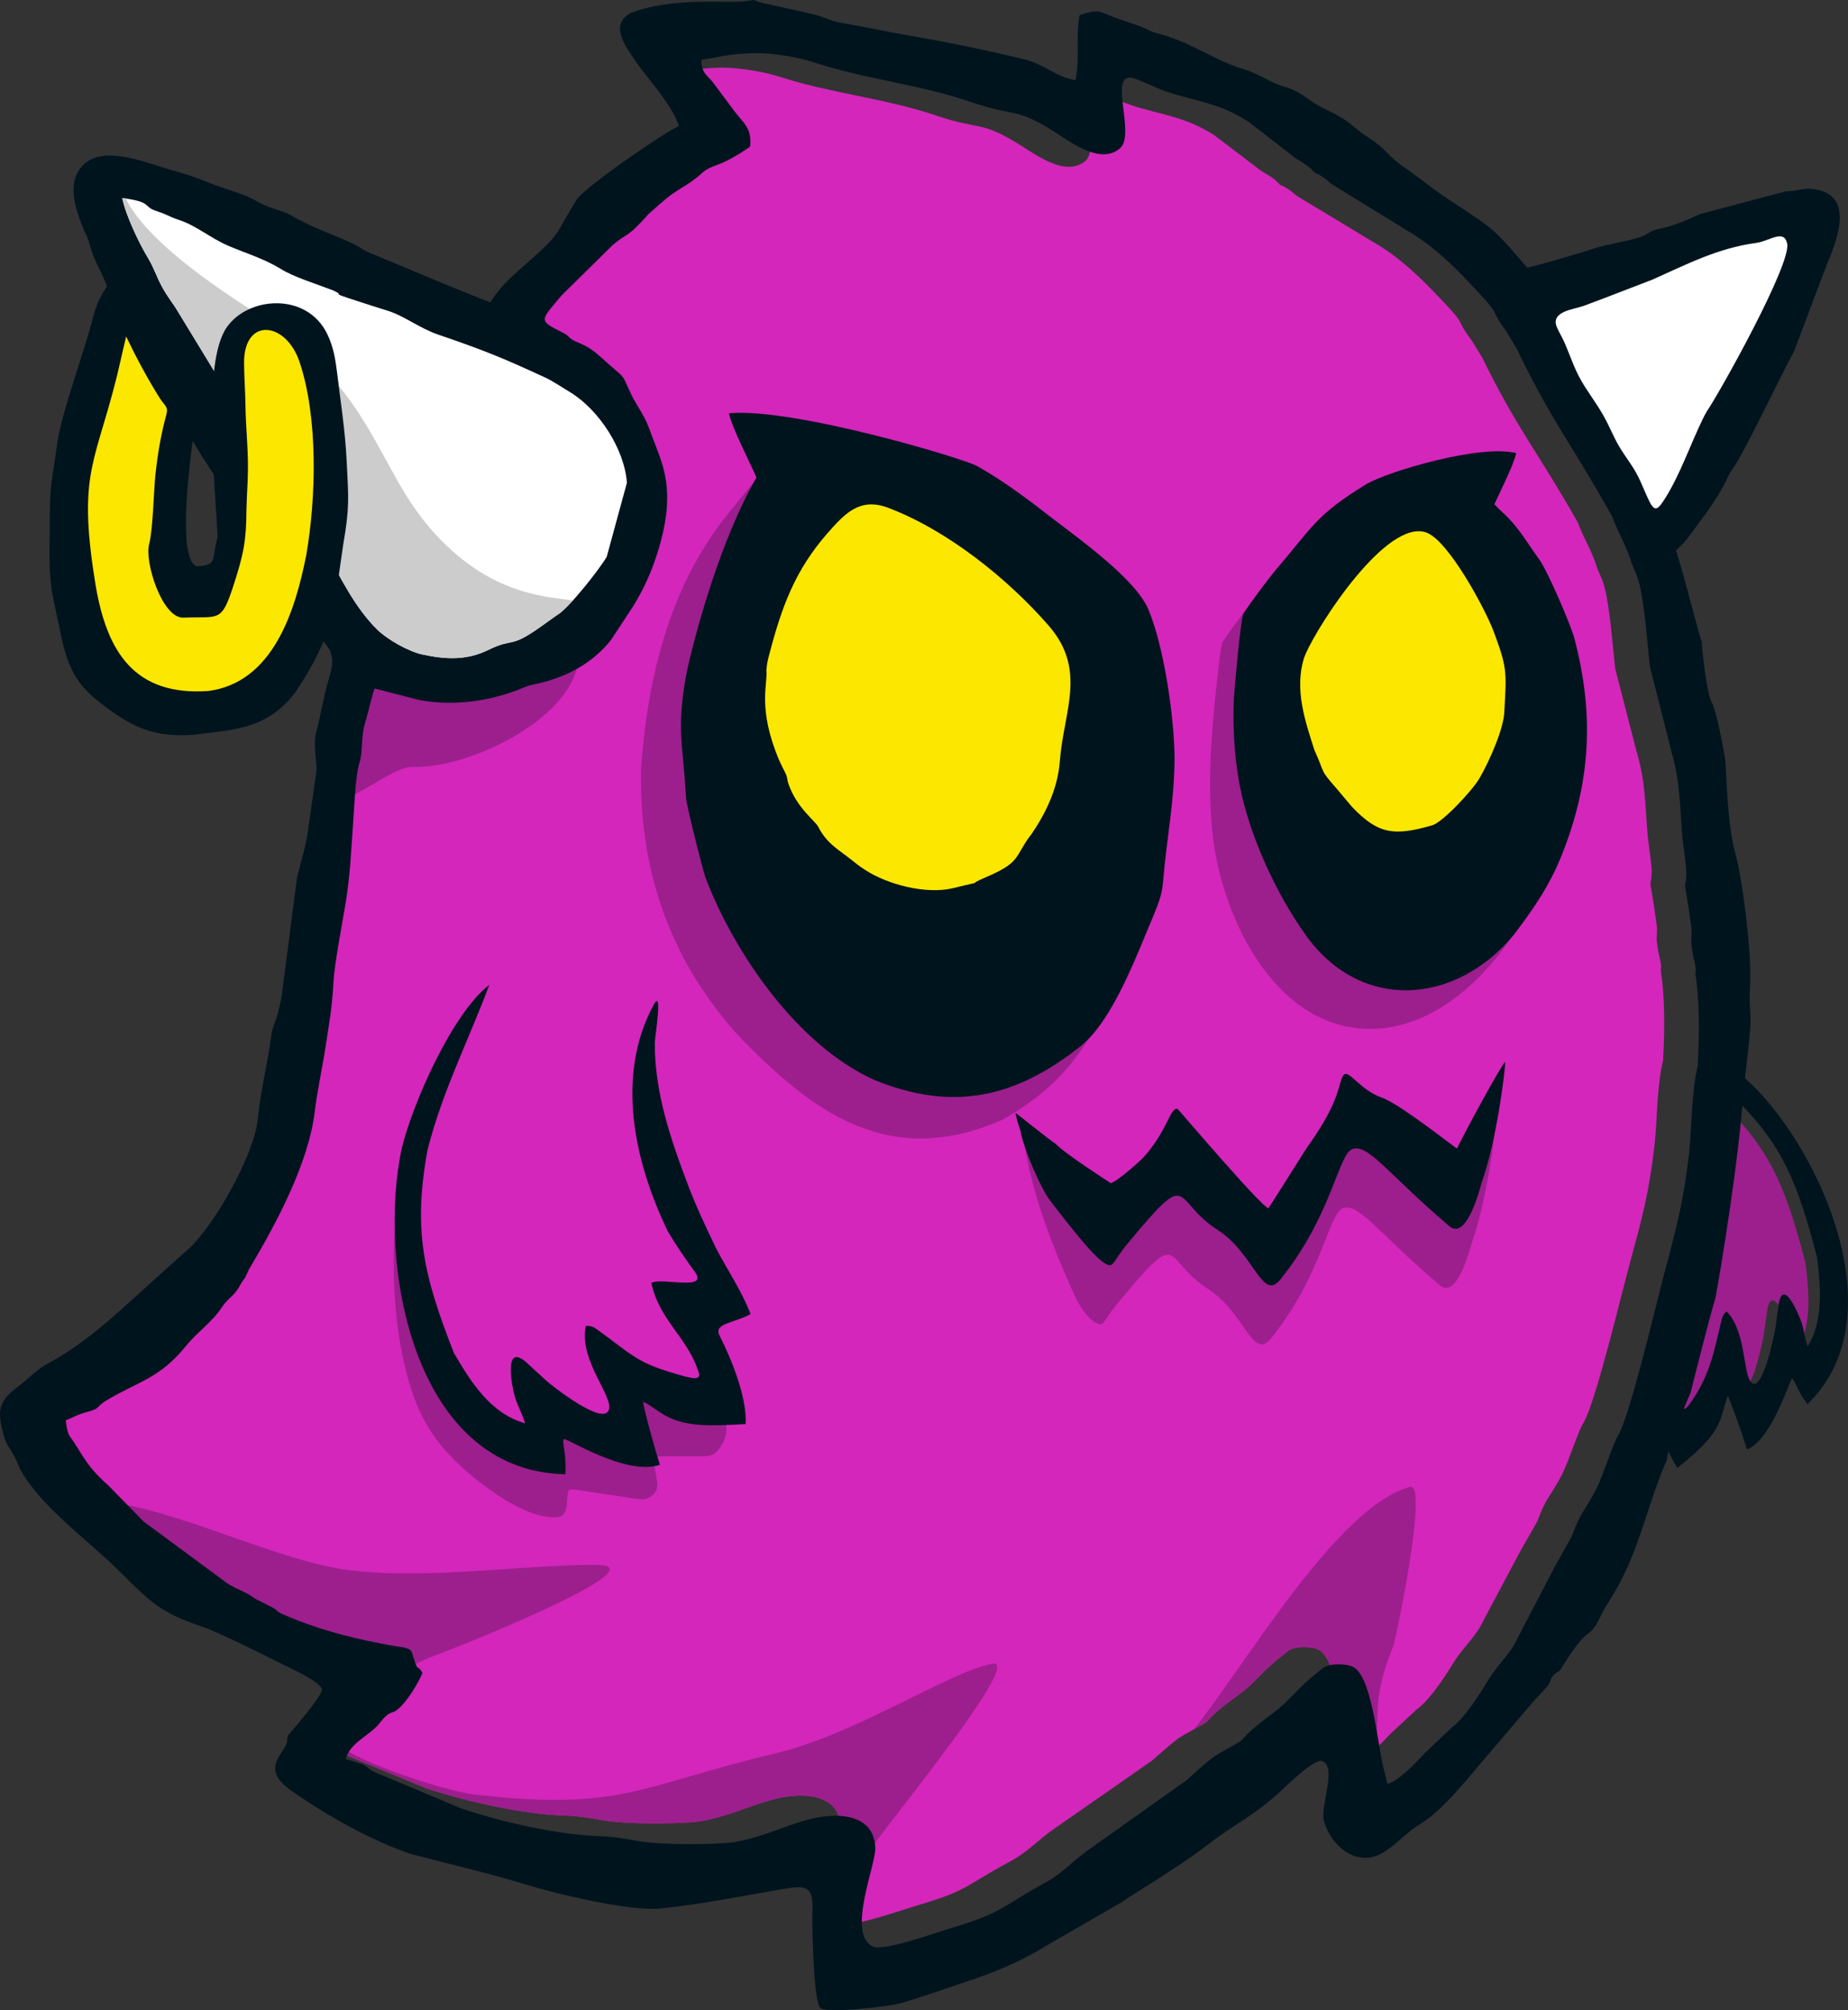 <?xml version="1.0" encoding="UTF-8"?>
<!DOCTYPE svg PUBLIC "-//W3C//DTD SVG 1.1//EN" "http://www.w3.org/Graphics/SVG/1.1/DTD/svg11.dtd">
<!-- Creator: CorelDRAW 2020 (64-Bit) -->
<svg xmlns="http://www.w3.org/2000/svg" xml:space="preserve" width="494.295mm" height="537.634mm" version="1.1" shape-rendering="geometricPrecision" text-rendering="geometricPrecision" image-rendering="optimizeQuality" fill-rule="evenodd" clip-rule="evenodd"
viewBox="0 0 40669.32 44235.12"
 xmlns:xlink="http://www.w3.org/1999/xlink"
 xmlns:xodm="http://www.corel.com/coreldraw/odm/2003">
 <rect x="0" y="0" width="40669.32" height="44235.12" fill="#333333" stroke="none"/>
 <g id="Layer_x0020_1">
  <path fill="#D426BA" d="M36609.2 23299.23c-147.63,570.94 -134.49,1296 -197.39,1902.76 -120.52,1051.33 -278.96,1625.52 -554,2635.34 -174.33,641.41 -748.39,3045.83 -1009.84,3472.42 -128.95,210.1 -326.91,861.12 -484.19,1161.8 -225.36,431.06 -357.67,516.39 -524.77,988.75 -14.96,42.08 -351.58,618.97 -368.47,650.82 -279.68,525.89 -559.43,1051.65 -839.11,1577.39 -143.52,316.97 -436.13,568.76 -616.77,859.86 -201.52,324.32 -529.02,842.59 -832.17,1065.36l-573.92 533.05c-178.77,189.26 -600.68,630.79 -835.11,676.66l-94.2 -361.19c-123.1,-485.7 -246.7,-1948.94 -659.97,-2157.57 -161.99,-81.81 -534.32,-82.85 -675.19,28.55 -347.44,275.13 -452.39,368.31 -745.35,670.48 -304.57,314.22 -713.44,508.65 -1032.8,878.18 -41.89,48.41 -518.61,285.18 -647.31,382.58 -195.02,147.77 -382.64,321.58 -568.9,481.6l-2099.6 1462.97c-383.44,252.92 -607.27,533 -1021.81,754.87 -981.6,525.15 -906.11,634.66 -2038.51,965.96 -312.42,91.26 -1505.93,514.07 -1740.09,405.64 -588.72,-272.25 69.22,-1761.57 51.45,-2137.43 -36.77,-780.53 -934.8,-750.67 -1495.8,-597.48 -599.51,163.79 -988.91,378.92 -1628.7,484.27 -508.09,57.9 -1607.21,60.68 -2112.42,-28.9 -273.08,-48.68 -545.84,-94.95 -832.34,-103.12 -923.35,-26.58 -2188.28,-311.54 -3057.59,-603.61l-1890.52 -777.51c-167.2,-79.3 -145.94,-115.71 -258.48,-165.86 -48.33,-21.46 -327.88,-101.83 -379.67,-114.99 94.58,-327.31 414.9,-455.05 654.25,-677.57 116.32,-108.14 127.3,-159.17 225.52,-245.21 137.33,-119.91 137.21,-46.83 270.56,-155.48 212.15,-173.29 441.64,-554.76 540.18,-780.25 -132.05,-211.33 -257.87,318.32 -336.6,111.76 -110.12,-288.96 -8.58,-294.95 -459.4,-357.27 -94.85,-13.28 -209.75,-37.59 -321.89,-58.66 -729.82,-136.94 -1263.76,-663.83 -1944.71,-956.5 -174.01,-74.72 -121.39,-88.59 -227.82,-145.23l-399.47 -198.88c-194.27,-151.05 -440.21,-208.61 -632.59,-347.05l-1812.93 -1312.69 -776.46 -777.71c-361.89,-319.23 -456.75,-460.84 -700.84,-846.79 -173.48,-274.74 -189.27,-194.58 -239.95,-560.45 170.84,-62.91 237.6,-119.31 462.82,-177.8 327.95,-84.83 185.02,-103.19 417.37,-241.73 706.06,-420.82 1174.44,-468.73 1764.34,-1182.06 252.67,-305.64 572.51,-510.17 794.83,-840.16 115.01,-170.54 215.51,-210.74 325.72,-356.45 51.8,-68.34 71.57,-122.53 122.6,-196.63 102.06,-148.43 26.43,-14.28 115.16,-194.32 56.63,-114.85 -20.39,14.55 54.9,-107.17 579.02,-954.89 1289.94,-2257.6 1423.04,-3362.1 50.66,-420 165.83,-936.79 234.31,-1376.42 87.36,-562.03 145.54,-838.77 176.93,-1403.8 24.51,-439.02 197.12,-1277 273.49,-1750.05 172.33,-1364.35 222.45,-4227.39 813.25,-5355.37 242.61,-333.41 622.42,49.74 970.92,190.61 1028.78,379.5 2010.09,186.56 3052.25,-28.72 930.48,-192.27 1316.9,-790.95 1719.15,-1590.12 123.98,-246.05 212.38,-482.24 301.66,-741.45 197.93,-618.95 305.19,-1244.18 114.32,-1885.1 -74.29,-249.23 -210.45,-565.27 -301.88,-811.52 -101.15,-272.4 -264.02,-470.28 -387.6,-720.55 -219.97,-444.7 -95.35,-312.42 -478.16,-637.32 -235.27,-199.84 -372.73,-355.37 -666.69,-472.4 -281.31,-111.96 -165.2,-125.36 -366.64,-225.16 -542.83,-269.24 -496.32,-249.43 -18.05,-806.97l1096.69 -1058.68c8.38,-8.1 19.38,-19.43 28.43,-26.81 351.41,-292.87 262.95,-94.78 796.26,-678.06l280.34 -240.42c259.19,-222.1 381.27,-269.18 625.61,-430.59 341.34,-225.24 213.67,-245.83 646.79,-396.49 165.73,-57.57 507.4,-254.01 670.61,-376.71 40.73,-392.36 -137.81,-498.44 -333.04,-745l-482.04 -633.84c-129.45,-166.85 -251.38,-187.1 -258.76,-488.93l592.72 -102.63c167.76,-24.44 478.11,-45.44 647.24,-43.83 390.55,3.76 936.28,96.74 1266.93,207.86 1166.37,372.45 2285.94,458.15 3491.34,867.86 874.86,297.28 919.49,79.94 1816.61,650.29 361.03,229.55 986.1,677.45 1399,326.76 367.28,-311.79 -322.89,-1748.63 352.33,-1493.89 349.67,132.1 482.22,225.57 892.43,339.61 630.1,175.55 1012.91,225.82 1585.35,583.45l919.37 698.93c163.49,139.14 334.47,195.69 475.93,335.53 115.02,113.46 -12.9,16.31 155.22,107.55 172.18,93.37 197.27,153.6 317.68,225.87l1653.3 998.33c428.06,241.58 844.13,604.99 1196.73,963.07 976.13,991.34 523.32,626.49 948.58,1185.41l238.76 387.58c775.05,1584.27 1187.98,2015.16 2102.48,3626.75 113.73,318.04 334.94,675.51 421.46,996.26l112.19 259.63c168.55,420.64 232.35,1522.77 290.88,1969.07l473.29 1834.85c191.43,635.98 181.17,1159.5 237.02,1805.13 14.82,171.04 91.63,671.18 89.81,798.24 -5.67,464.51 -82.05,-18.46 42.23,715.43 23.25,137.12 35.28,268.47 58.79,407.34 37.75,224.09 -3.88,274.98 14.36,446.17 39.72,371.89 116.55,444.33 83.57,613.93 89.44,563.66 93.03,1289.03 52.04,1964.67l9.12 -10.57z"/>
  <path fill="#9C1F8D" d="M30274.75 38481.78c-175.07,162.31 -368.31,315.67 -501.34,341.67l-94.15 -361.06c-123.05,-485.8 -246.68,-1949.06 -659.96,-2157.6 -161.95,-81.85 -534.35,-82.97 -675.09,28.53 -347.48,274.92 -452.47,368.15 -745.46,670.38 -304.5,314.27 -713.41,508.73 -1032.84,878.18 -20.92,24.15 -149.88,95.09 -289.95,172.28 1157.89,-1449.09 3154.06,-4905.13 4755.58,-5334.24 414.62,-111.03 -321.71,3385.37 -367.83,3500.13 -457.89,1141.16 -300.13,1375.72 -388.95,2261.72zm-11670.31 3870.14c-67.71,3.74 -121.15,-0.74 -154.71,-16.32 -588.65,-272.31 69.23,-1761.67 51.54,-2137.55 -36.89,-780.48 -934.98,-750.65 -1495.86,-597.57 -599.49,163.89 -988.91,379.05 -1628.71,484.4 -508.01,57.89 -1607.22,60.6 -2112.37,-28.99 -273.12,-48.57 -545.95,-94.81 -832.38,-103.01 -923.39,-26.67 -2188.36,-311.56 -3057.54,-603.64l-1890.61 -777.59c-167.18,-79.15 -145.98,-115.6 -258.47,-165.85 -48.31,-21.44 -327.79,-101.8 -379.62,-114.95 43.93,-152.14 136.75,-261.21 247.53,-356.67 -20.07,57.89 -3.99,104.97 59.34,137.03 122.77,575.01 2683.53,1348.31 3278.16,1417.67 3240.41,377.93 3644.37,-192.78 6622.12,-900.83 1793.99,-426.6 3802.9,-1781.44 4780.59,-1976.83 776.74,-155.13 -2702.45,3987.51 -2862.31,4361.16 -309.35,722.96 -467.49,1157.85 -366.69,1379.54zm-10937.49 -4926.47c16.26,-17.9 34.8,-36.55 58.48,-57.24 137.32,-119.89 137.22,-46.9 270.54,-155.59 212.16,-173.31 441.53,-554.78 540.24,-780.29 -132.09,-211.25 -247.05,253.29 -325.79,46.71 -110.13,-288.91 -8.57,-294.87 -459.41,-357.24 -94.91,-13.24 -209.78,-37.66 -321.8,-58.73 -729.87,-136.76 -1274.68,-598.69 -1955.66,-891.51 -174.03,-74.58 -121.34,-88.38 -227.75,-145.06l-399.41 -198.94c-194.28,-151.03 -440.29,-208.55 -632.77,-346.98l-1812.82 -1312.79 -132.94 -133.22c1667.13,179.83 3854.06,1330.23 5437.13,1521.15 1722.19,207.7 3760.58,-119.8 5409.55,-119.8 1559.1,0 -3369.84,1945.24 -3595.59,2014.41 -118.3,36.17 -1170.36,532.97 -1852,975.14z"/>
  <path fill="#9C1F8D" d="M7064.6 17690.18c108.13,-1166.36 269.51,-2352.11 597.78,-2991.44 242.5,-340.16 622.31,50.78 970.83,194.57 1028.76,387.04 2010.05,190.19 3052.12,-29.39 460.55,-97 787.68,-295.56 1049.57,-570.29 1.14,35.19 1.81,71.33 1.81,108.79 0,1346.85 -2374.55,2514.73 -3646.47,2474.12 -492.6,-15.69 -1276.57,812.32 -2025.65,813.64z"/>
  <path fill="#00141E" d="M36498.92 12511.9l0.91 -4.57c27.79,-94.45 500.4,-469.99 636.42,-657.61 318.46,-439.79 675.88,-875.62 898.21,-1369.88 31.45,-70.12 68.53,-121.83 111.85,-184.81 240.72,-333.87 1068.27,-2076.39 1336.98,-2567.03l732.35 -1938.18c228.33,-543.11 630.6,-1572.14 -393.28,-1636.73 -142.67,-8.89 -302.61,56.47 -521.43,57.65l-1882.14 498.12c-302.85,134.07 -553.73,253.78 -897.58,325.44 -254.08,53.1 -231.04,122.89 -447.43,190.84 -284.24,89.28 -695.79,147.39 -976.24,238.06 -281.87,91.03 -1345.76,414.41 -1640.22,458.21 5.5,52.53 -11.8,27.53 54.04,205.58 65.85,177.95 414.6,763.47 701,1426.61 286.51,663.15 1369.36,1299.51 1589.85,2010.24 220.49,710.83 338.42,1279.41 431.46,1727.72 93.15,448.43 161.49,776.8 203.8,971.05 27.54,126.67 44.02,196.4 61.45,249.28z"/>
  <path fill="#9C1F8D" d="M32915.68 24666.62c-128.25,132.52 -946.36,1662.59 -1060.97,1907 -30.82,-3.74 -1167.43,-1272.06 -1566.36,-1410.39 -487.35,-169.18 -673.7,-510.65 -782.03,-374.05 -130.4,164.51 -177.04,687.81 -945.21,1752.42 -52.9,73.22 -662.66,1115.12 -678.84,1117.26 60.47,260.44 -2167.02,-1956.96 -2180.01,-1959.17 -165.38,-28.11 -225.6,504.06 -757.42,1079.83 -87.79,95.15 -699.69,635.03 -730.6,544.12 -1.28,-4.02 -679.52,-1629.58 -904.9,-1864.12 -115.16,-64.45 -873.15,-685.99 -878.57,-673.28 17.44,102.37 60.34,246.53 117.99,407.21 -2.21,-1.17 -3.41,-1.58 -3.58,-1.23 193.89,1153.65 606.21,2207.48 1079.13,3261.15 213.49,475.48 423.68,638.28 556.84,684.24 113.98,39.39 146.67,-135.22 403.88,-445.65 1457.64,-1759.02 972.5,-988.47 1993.66,-332.43 831.03,534.01 984.57,1600.67 1393.52,1091.3 1140.24,-1420.35 1268.3,-2766.03 1587.17,-2867.05 350.07,-110.87 772.49,545.72 2122.01,1695.5 285.7,243.32 533.05,-278.34 720.54,-969.22 314.37,-878.97 508.05,-2379.07 513.76,-2643.44z"/>
  <path fill="#00141E" d="M33125.36 23366.56c-128.25,132.53 -946.36,1662.6 -1060.97,1907 -30.81,-3.74 -1251.25,-978.56 -1650.18,-1116.89 -487.52,-169.35 -736.56,-636.55 -844.98,-499.77 -130.57,164.51 -30.09,520.03 -798.43,1584.64 -52.9,73.39 -830.43,1324.8 -846.6,1326.85 60.47,260.44 -1999.26,-2166.46 -2012.26,-2168.74 -165.46,-28.03 -225.6,504.06 -757.42,1079.82 -87.79,95.15 -699.77,635.12 -730.6,544.13 -1.46,-4.02 -973.11,-623.21 -1198.49,-857.66 -115.16,-64.46 -873.14,-686.08 -878.57,-673.28 17.53,102.28 60.43,246.44 118.07,407.2 -2.21,-1.25 -3.48,-1.66 -3.66,-1.23 60.79,361.18 436.87,1248.86 657.89,1534.4 611.22,789.14 1036.21,1323.12 1271.67,1404.53 114.15,39.56 146.67,-135.21 403.88,-445.64 1457.64,-1759.02 972.51,-988.48 1993.66,-332.43 831.03,534.01 984.56,1600.67 1393.52,1091.3 1140.33,-1420.36 1268.31,-2766.04 1587.17,-2867.06 349.98,-110.86 772.49,545.73 2122.02,1695.51 285.69,243.32 533.04,-278.34 720.62,-969.23 314.28,-878.97 507.96,-2379.06 513.67,-2643.44z"/>
  <path fill="#9C1F8D" d="M22376.69 11787.26c658.47,524.91 2130.75,1519.52 2436.83,2257.08 345.47,832.66 562.41,2341.07 574.14,3250.63 -15.5,950.72 -168.34,1792.08 -252.34,2727.71 -24.51,299.38 -95.01,464.57 -206.36,741.85 -730.22,1735.1 -1119.68,2886 -2862.42,3872.23 -2494.44,1105.64 -4194.87,-143.83 -5889.73,-1925.54 -1464.21,-1668.47 -2114.82,-3598.62 -2068.94,-5815.99 157.54,-2061.6 644.96,-4067.8 1993.41,-5688.09 404.45,-486.04 410.84,-554.34 917.52,-993.14 611.64,-529.73 329.76,-469.29 1265.18,-301.89 1084.38,194.1 1783.39,448.54 2752.23,970.31 425.08,236.21 822.92,517.89 1212.92,807.31l127.58 97.52z"/>
  <path fill="#9C1F8D" d="M26790.01 14921.48l20.8 -186.06c21.1,-188.88 41.99,-432.11 95.44,-611.35 135.54,-201.44 397.75,-562.12 556.49,-762.75l155.53 -196.82c815.09,-945.8 873.66,-1201 1996.69,-1885.28 504.65,-288.84 2517.02,-880.5 3291.23,-678.25 -60.28,262.82 -295.68,724.37 -480.04,1124.54 70.73,74.85 141.86,145.98 213.9,210.38 338.28,318.78 506.86,640.38 777.62,1009.81 174.91,238.81 692.13,1439.1 769.99,1735.48 438.14,1668.36 363.39,3167.05 -286.43,4783.17 -648.42,1528.41 -2143.99,3340.15 -3993.1,3165.13 -1943.95,-183.85 -3015.64,-2512.19 -3215.37,-4214.62 -135.63,-1156.18 -28.83,-2340.9 97.25,-3493.37z"/>
  <path fill="#00141E" d="M33299.49 20589.94c-1288.19,1535.35 -3364.87,1678.72 -4572.08,-23.91 -690.02,-973.23 -1304.48,-2332.66 -1484.61,-3513.46 -85.4,-561.01 -110.11,-1080.73 -91.02,-1646.87 7.64,-166.37 151.3,-1814.85 215.71,-1910.6 135.53,-201.44 397.75,-562.12 556.48,-762.75l155.53 -196.82c815.1,-945.8 873.66,-1200.99 1996.69,-1885.27 504.66,-288.85 2517.02,-880.5 3291.23,-678.26 -60.28,262.83 -295.68,724.37 -480.04,1124.54 70.73,74.85 141.86,145.98 213.9,210.38 338.28,318.78 506.86,640.38 777.62,1009.8 174.91,238.81 692.13,1439.1 769.99,1735.48 438.14,1668.37 363.39,3167.05 -286.43,4783.17 -269.25,669.82 -627.12,1183.82 -1062.95,1754.57z"/>
  <path fill="#FCE700" d="M28927.58 16508.82c252.37,552.5 96.28,398.16 500.26,860.16l320.38 380.99c576.25,605.62 923.77,657.17 1772.44,411.12 232.92,-67.5 888.32,-775.12 1036.19,-1029.83 219.76,-378.73 552.98,-1120.93 550.9,-1508.13 50.4,-844.92 55.82,-940.65 -234.9,-1723.42 -178.86,-481.82 -992.73,-2005.84 -1484.04,-2180.82 -866.47,-308.53 -2359.09,1993.29 -2653.29,2665.91l-41.06 102.76c-206.2,689.84 21.71,1362.88 233.12,2021.27z"/>
  <path fill="#00141E" d="M22837.91 11158.3c658.47,524.91 2130.74,1519.52 2436.82,2257.07 345.47,832.66 562.41,2341.08 574.14,3250.63 -4.39,1003.93 -173.47,1765.89 -252.34,2727.72 -24.51,299.37 -95.01,464.56 -206.36,741.85 -364.84,855.08 -890.8,2316.04 -1612.53,2889.45 -1433.73,1139.37 -2813.82,1443.25 -4534.57,740.59 -1673.81,-748.13 -3081.45,-2775.9 -3719.81,-4460.09 -69.24,-207.83 -417.75,-1591.38 -425.39,-1743.8 -60.24,-1196.88 -223.54,-1468.5 10.16,-2747.72 185.62,-857.08 740.48,-2921.93 1539.73,-4306.42 -216.1,-483.32 -530.46,-1082.61 -605.78,-1411.1 1373.5,-139.01 5146.31,985.18 5455.44,1156.97 425.08,236.33 822.92,517.9 1212.91,807.32l127.59 97.52z"/>
  <path fill="#FCE700" d="M16866.22 14754.44c33.95,294.21 -202.46,828.53 277.7,1967.58 52.24,124.31 145.47,289.59 163.72,342.73 18.65,54.08 17.85,107.2 43.6,183.03 176.72,522.96 592.87,823.59 651.27,939 193.56,381.35 451.93,508.59 730.02,730.48 138.7,110.52 151.8,123.73 299.69,221.69 491.35,324.96 1349.98,550.8 1945,405 807.18,-197.7 194.82,-16.69 742.55,-250.6 598.67,-255.59 628.39,-387.63 792.75,-660.73 82.85,-138.07 99.78,-163.79 188.23,-276.58 330.22,-485.97 578.19,-1018.28 622.94,-1602.94 84.98,-1109.14 603.97,-2010.36 -246.14,-2985.99 -916.2,-1051.48 -2260.43,-2122.79 -3573.51,-2608.25 -604.57,-203.46 -921.69,155.44 -1299.66,581.36 -711.94,819.07 -998.41,1609.69 -1271.57,2647.98 -38.74,147.04 -56.2,218.41 -66.6,366.24z"/>
  <path fill="#9C1F8D" d="M9011.68 25160.29c-73.15,142.62 -182.93,530.28 -256.08,1100.77 -73.15,570.59 -109.68,1324.01 -80.42,2029.85 29.26,705.95 124.3,1364.22 277.88,1949.43 153.67,585.22 365.86,1097.19 764.46,1579.99 398.71,482.8 983.82,936.35 1422.74,1199.7 438.91,263.35 731.42,336.41 932.57,361.98 201.24,25.68 310.92,3.69 362.08,-109.68 51.26,-113.36 43.99,-318.18 62.2,-416.92 18.31,-98.73 62.21,-91.47 325.56,-51.26 263.35,40.31 746.05,113.46 1013.08,153.67 267.03,40.21 318.19,47.57 383.97,25.58 65.89,-21.89 146.4,-73.15 193.88,-135.35 47.58,-62.11 62.21,-135.26 43.9,-270.62 -18.22,-135.26 -69.47,-332.81 -58.52,-431.55 11.05,-98.73 84.1,-98.73 274.3,-98.73 190.2,0 497.43,0 687.63,0 190.19,0 263.35,0 340.09,-47.57 76.83,-47.57 157.35,-142.62 212.19,-256.08 54.85,-113.36 84.1,-244.94 73.15,-347.35 -10.94,-102.41 -62.2,-175.56 -387.76,-351.13 -325.45,-175.57 -925.2,-453.55 -1280.01,-596.17 -354.81,-142.63 -464.49,-149.99 -508.38,-36.63 -43.89,113.46 -21.99,347.45 -51.25,548.59 -29.27,201.24 -109.68,369.44 -223.14,435.23 -113.36,65.89 -259.56,29.36 -515.65,-65.79 -255.98,-95.05 -621.74,-248.72 -815.62,-256.08 -193.78,-7.27 -215.78,131.78 -226.72,252.4 -10.95,120.73 -10.95,223.14 -80.42,285.24 -69.47,62.2 -208.51,84.2 -468.18,-32.85 -259.67,-117.04 -640.06,-373.13 -1002.14,-804.67 -362.08,-431.55 -705.84,-1038.66 -939.93,-1565.36 -234.09,-526.59 -358.39,-972.87 -424.28,-1528.83 -65.79,-555.86 -73.15,-1221.49 -47.57,-1649.46 25.67,-427.87 84.19,-618.06 95.15,-764.37 10.94,-146.31 -25.58,-248.62 -98.73,-106z"/>
  <path fill="#00141E" d="M12409.32 31669.26c-50.36,76.26 60.61,291.57 33.64,772.82 -3370.48,-64.32 -4138.53,-4666.92 -3603.27,-7163.11 236.98,-987.73 1116.99,-2986.2 1929.43,-3606.39 -467.28,1242.99 -1024.73,2324.6 -1358.34,3623.24 -331.73,1802.81 -79.03,2791.89 576.76,4475.21 368.35,630.69 805.57,1337.16 1570.83,1550.92 -65.79,-205.87 -150.08,-355.21 -213.49,-539.02l-12.74 -42.08c-58.02,-189.98 -267.73,-1205.73 242.64,-768.29 153.27,138.85 302.96,282.22 457.53,419.43 154.46,133.17 1213.72,964.62 1360.24,649.66 136.45,-293.39 -662.15,-1099.23 -500.12,-1864.05 118.93,-0.58 163.32,16.46 258.57,85.6 816.52,592.94 865.99,738.34 1904.45,1021.71 107.88,22.25 353.02,110.84 330.13,-53.24 -237.67,-800.26 -864.69,-1146.61 -1051.7,-1999.82 243.44,-131.44 1336.15,211.83 924.91,-287.43 -199.05,-279.81 -390.14,-554.24 -563.42,-850.22 -732.12,-1521.56 -1159.09,-3413.05 -310.23,-4981.31 209.6,-387.46 26.37,701.46 25.48,829.24 -8.06,1093.35 352.72,2141.07 737.99,3155.57l47.57 124.21c72.86,183.23 149.09,359.83 229.41,539.99 106.39,234.27 216.67,466.23 328.14,698.28 248.72,480 576.76,959.42 763.86,1457.82 -363.86,200.67 -818.7,202.39 -684.75,467.67 269.12,533.15 606.12,1357.28 576.96,1951.77 -778.2,42.95 -1380.44,81.27 -1876.88,-253.04 -253.6,-170.63 -357.4,-241.59 -374.91,-230.9 -25.88,15.99 230.7,960.67 364.37,1380.49 -738.59,258.15 -2082.3,-611.24 -2113.06,-564.74z"/>
  <path fill="#9C1F8D" d="M38892.73 28825.47c99.42,-586.71 445.98,240.46 499.62,405.37l12.05 36.52c47.57,163.63 66.88,314.51 123.31,494.95 353.92,-569.69 285.45,-1304.9 211.1,-1948.94 -65.48,-254.09 -132.87,-506.49 -208.41,-757.79 -349.14,-1161.08 -691.91,-1813.28 -1437.16,-2591.58 -36.63,383.58 -81.82,849.47 -173.88,1541.17 -118.54,882.1 -256.28,1785.91 -411.14,2662.24 -160.24,772.23 -402.09,1490.02 -602.34,2246.03 -11.75,44.49 -86.89,349.14 -64.2,367.45 5.37,4.28 64.6,24.39 111.57,61.21 366.56,286.74 432.15,-154.57 522.52,-409.96 90.57,-236.77 210.4,-458.32 304.16,-693.11l13.34 -33.34c32.15,-81.71 133.26,-382.38 209.9,-420.6 50.46,-25.18 71.16,80.42 80.72,111.67 37.32,120.73 127.19,679.47 264.04,687.14 220.95,12.23 437.62,-1036.68 468.37,-1213.34 27.87,-180.94 50.06,-363.57 76.44,-545.1z"/>
  <path fill="#00141E" d="M39437.35 30341.02c65.15,25.82 99.23,237.63 338.15,560.08 1965.39,-1894.41 287.25,-5541.96 -1186.34,-6998 -107.16,-98.56 -683.43,-697.32 -815.25,-509.49 -27.03,38.45 -117.63,306.71 -184.98,420.3 205.4,-97.65 138.35,-83.5 381.36,146.68 1014.93,960.86 1409.4,1622.97 1812.51,2963.29 75.51,251.33 142.91,503.77 208.38,757.88 74.39,644.02 142.83,1379.22 -211.05,1948.91 -56.5,-180.47 -75.76,-331.33 -123.3,-494.95l-12.11 -36.56c-53.6,-164.87 -400.18,-992.09 -499.61,-405.32 -26.35,181.5 -48.57,364.18 -76.43,545.11 -29.77,178.03 -271.52,1342.04 -504.19,1201.67 -216.77,-130.85 -117.41,-1133.82 -567.73,-1581 -70.61,64.8 -89.05,101.16 -113.34,201.83 -167.89,711.74 -265.72,1249.48 -715.2,1857.82 -200.38,271.08 -180.66,-193.81 -198.47,-349.95 -61.72,-540.05 -118.53,-1039.49 -261.66,-1566.46 -184.79,378.76 -145.66,596.77 -173.85,1000.39 -29.27,-135.82 -126.69,-908.27 -86.39,-311.35 43.32,642.02 39.42,809.45 -255.98,1398.61 600.82,-447.97 304.35,-486.21 392.21,356.83 33.37,319.68 163.34,587.7 331.42,856.2 480.56,-396.91 854.85,-700.43 993.82,-1207.28 70.95,-258.75 99.61,-365.44 114.83,-367.57 22.66,-2.94 308.6,799.96 424.1,1167.7 556.73,-224.33 949.39,-1571.13 989.09,-1555.35z"/>
  <path fill="#00141E" d="M37972.1 16767.79c-7.96,-130.08 -200.64,-1160.88 -306.54,-1322.21 -100.42,-153.67 -219.95,-1226.16 -212.88,-1316.04 -18.82,-47.38 -37.53,-110.17 -69.27,-224.72 -48.77,-175.47 -128.49,-472.06 -237.07,-877.14 -108.38,-405.18 -245.84,-918.93 -484.7,-1557.3 -238.67,-638.46 -578.85,-1401.74 -875.34,-1993.22 -296.59,-591.3 -549.79,-1010.99 -654.89,-1251.75 -34.04,-77.83 -52.35,-137.25 -60.11,-185.02 -21.89,4.67 -44.09,8.66 -66.88,12.14l-1235.82 -1975.42c-48.97,-71.26 -4.48,-11.25 -75.54,-91.36 -880.32,-1014.48 -721.97,-873.85 -1849.81,-1621.29 -319.48,-211.69 -639.76,-477.93 -981.54,-711.91 -283.35,-193.98 -373.72,-390.74 -754.11,-632.1 -392.63,-248.72 -336.2,-331.03 -903.1,-598.56 -470.77,-222.34 -493.15,-384.07 -981.54,-528.68 -290.92,-86.19 -487.28,-260.16 -882.01,-380.69 -624.03,-190.6 -1082.85,-555.17 -1788.6,-757.4 -270.41,-68.37 -211.1,-71.85 -436.33,-168.3l-443.79 -151.58c-474.65,-153.47 -441.5,-271.41 -913.56,-98.53 -95.55,525 14.63,896.14 -90.77,1426.02 -425.08,-61.7 -678.28,-349.23 -1120.87,-456.23 -852.95,-205.72 -1629.65,-367.06 -2494.14,-515.95 -524.4,-90.37 -1030.8,-202.14 -1565.56,-292.91 -204.62,-34.54 -366.36,-133.37 -602.63,-187.21 -369.54,-83.8 -740.88,-164.42 -1110.72,-246.73 -273.3,-75.74 -77.23,-75.34 -320.87,-43.2 -499.83,65.39 -1608.46,-99.83 -2570.08,264.74 -473.65,251.6 -132.97,719.38 99.23,1054.48 292.01,421.6 809.96,962.52 958.24,1434.68 -347.84,150.88 -2078.52,1352.27 -2244.23,1612.64 -485.68,762.18 -302.86,702.95 -1053.78,1362.42 -321.57,282.66 -626.72,533.96 -850.56,905.09 -889.67,-344.27 -1792.78,-734.61 -2677.37,-1099.87 -152.07,-63.2 -130.98,-78.62 -243.84,-139.04 -445.38,-238.17 -871.66,-332.62 -1469.52,-678.28 -201.64,-116.45 -429.65,-130.48 -737.99,-302.76 -281.27,-156.95 -496.64,-211.69 -789.75,-312.42 -463.9,-158.75 -472.55,-207.22 -1060.16,-367.85 -592.58,-161.83 -1690.07,-666.83 -2094.14,20.6 -227.72,387.56 -17.62,927.39 126.39,1284 61.01,151.09 10.45,8.26 53.84,113.56 133.77,324.66 63.4,306.34 300.77,774.12 158.05,311.12 257.58,685.94 420.8,965.9 263.44,452.06 735.91,1114.8 1069.42,1727.39l475.54 914.95c202.24,437.82 1049.31,1629.26 1350.28,2085.09 122.82,186.01 137.85,224.33 302.67,400.99 179.14,191.39 148.09,253.2 264.24,434.54 358.49,560.73 664.44,1210.84 1088.82,1705.09 274.4,319.78 72.26,657.47 -12.23,1042.94l-161.24 733.51c-25.28,99.63 -58.52,186.32 -65.89,325.65 -12.93,249.11 34.34,512.66 36.03,654.89l-173.18 1214.13c-41.99,406.47 -168.99,786.06 -258.27,1156.9l-230.11 1774.07c-26.97,246.73 -61.01,404.77 -82.51,630.99 -20.7,219.36 -65.19,413.44 -111.67,590.89 -52.35,200.45 -124.81,303.96 -143.12,492.27 -89.48,645.13 -229.91,1176.5 -299.18,1845.72 -79.73,770.24 -960.64,2343.66 -1532.22,2850.65 -482.01,427.17 -933.66,839.71 -1409.49,1269.06 -489.67,441.61 -1024.23,883.7 -1602.48,1202.48 -348.74,184.23 -434.53,325.05 -722.17,541.62 -448.86,338.29 -473.25,539.14 -316.89,1101.77 70.56,252.99 221.24,347.14 336.79,690.32 442.4,834.93 1510.92,1593.12 2194.07,2268.22 698.58,691.41 890.67,915.05 1844.44,1234.33 306.14,102.71 1330.17,605.82 1622.28,759.09 158.75,83.2 1016.67,453.64 998.46,630 -17.62,171.69 -737.1,985.82 -743.57,1001.24 -51.65,121.82 50.35,98.93 -157.45,392.73 -352.62,498.63 107.49,737.49 500.72,1006.11 631.7,431.65 1581.29,944.51 2307.64,1189.75l107.09 33.34c861,227.02 1608.35,392.04 2473.64,657.78 687.33,211.3 2251.89,583.53 2940.42,529.38 987.6,-100.32 1865.53,-288.83 2834.12,-449.06 643.44,-106.39 522.52,218.46 531.87,807.36 3.38,204.13 29.27,1743.9 183.23,1835.77 187.61,112.07 1485.04,-36.02 1735.15,-105.5 457.13,-126.9 1108.33,-361.38 1582.38,-518.83 217.57,-72.06 414.14,-147 626.22,-232.8 365.47,-153.46 654.29,-296.39 992.78,-502.9l1705.89 -985.62c297.09,-208.8 628.91,-396.71 943.52,-607.71 384.56,-251.7 599.55,-390.44 968.89,-674.09 532.66,-409.26 935.95,-586.71 1498.07,-1086.93 147.7,-131.48 802.19,-783.77 974.07,-728.14 353.12,114.65 -41.2,993.48 47.57,1320.03 141.82,523.11 707.44,1044.63 1293.75,701.86 299.48,-174.87 499.43,-439.81 841.5,-643.94 432.55,-257.97 974.77,-919.34 1314.35,-1325.9l1101.97 -1291.26c96.44,-118.13 331.62,-355.11 379.79,-424.38 79.03,-113.07 32.34,-129.39 134.66,-235.98 115.34,-119.83 81.41,0.9 210.79,-221.45 86.29,-148.4 364.46,-561.43 506.39,-658.17 261.95,-178.55 252.3,-388.56 497.04,-739.18 662.35,-1050.61 772.03,-1936.99 1224.08,-3005.51 15.72,-36.93 31.15,-72.06 46.68,-105.6 3.58,-64.79 15.92,-125.7 33.14,-192.38 51.16,-197.47 146.31,-446.08 223.04,-643.64 76.84,-197.47 135.36,-343.77 204.83,-504.71l54.94 -126.9c106.89,-418.11 397.41,-1582.67 551.68,-2101.31l0.5 -2.79c142.72,-782.68 310.92,-1879.96 417.01,-2677.27 106.1,-797.31 149.98,-1294.65 190.19,-1711.67 11.35,-117.44 22.49,-228.51 35.73,-332.52l-7.36 -9.56c42.1,-385.36 91.86,-765.66 128.19,-1187.75 25.18,-294.2 -34.74,-559.74 -5.08,-922.62 49.76,-610.39 -147.79,-2276.38 -321.37,-2922.8 -162.14,-602.54 -184.33,-1389.1 -219.96,-2018.81zm-601.04 6650.09c-147.61,582.43 -134.37,1322.02 -197.37,1941.07 -120.53,1072.4 -278.87,1657.92 -553.97,2688.22 -174.37,654.29 -748.24,3106.93 -1009.7,3542.06 -128.99,214.38 -327.04,878.53 -484.29,1185.17 -225.33,439.72 -357.6,526.8 -524.81,1008.61 -15.13,43 -351.53,631.3 -368.45,663.85 -279.68,536.35 -559.45,1072.7 -839.11,1609.05 -143.52,323.16 -436.03,580.04 -616.87,877.23 -201.34,330.73 -528.99,859.31 -832.05,1086.64l-573.97 543.71c-178.76,193.08 -600.65,643.44 -835.13,690.32l-94.25 -368.45c-122.91,-495.54 -246.63,-1988.05 -659.87,-2200.84 -162.03,-83.4 -534.26,-84.6 -675.09,29.17 -347.44,280.57 -452.34,375.61 -745.45,683.74 -304.46,320.68 -713.41,518.94 -1032.8,895.94 -42.09,49.27 -518.73,290.82 -647.32,390.24 -194.97,150.69 -382.58,328.25 -568.7,491.17l-2099.81 1492.41c-383.48,258.17 -607.12,543.71 -1021.84,769.84 -981.54,536.05 -906.1,647.52 -2038.51,985.51 -312.51,93.16 -1505.73,524.41 -1740.03,413.94 -588.7,-277.79 69.07,-1797.06 51.46,-2180.53 -36.72,-796.12 -934.95,-765.67 -1495.69,-609.5 -599.74,167.11 -988.9,386.66 -1628.76,494.15 -507.99,58.92 -1607.36,61.71 -2112.46,-29.56 -273.1,-49.66 -545.9,-96.84 -832.44,-105.1 -923.31,-27.27 -2188.2,-317.89 -3057.47,-615.77l-1890.61 -793.23c-167.2,-80.81 -146,-117.94 -258.47,-169.2 -48.37,-21.89 -327.84,-103.8 -379.6,-117.25 94.55,-333.91 414.83,-464.19 654.29,-691.11 116.35,-110.38 127,-162.42 225.43,-250.01 137.44,-122.42 137.25,-47.97 270.51,-158.75 212.19,-176.86 441.7,-565.81 540.23,-795.81 -132.17,-215.78 -84.2,-18.61 -162.83,-229.51 -110.28,-294.6 -8.66,-300.77 -459.62,-364.17 -94.75,-13.63 -209.8,-38.42 -321.67,-59.91 -730.02,-139.64 -1437.46,-334.11 -2118.63,-632.49 -173.97,-76.24 -121.22,-90.37 -227.61,-148.1l-399.51 -203.04c-194.17,-153.97 -440.2,-212.79 -632.59,-353.92l-1812.88 -1339.13 -776.5 -793.23c-361.98,-325.56 -456.73,-469.97 -700.77,-863.9 -173.67,-280.27 -189.3,-198.26 -240.16,-571.48 170.89,-64.29 237.77,-121.82 463,-181.34 327.65,-86.79 184.92,-105.5 417.32,-246.82 705.94,-429.16 1174.52,-478.23 1764.31,-1205.67 252.7,-311.82 572.38,-520.43 794.92,-857.03 114.95,-173.98 215.48,-214.97 325.56,-363.67 51.85,-69.57 71.66,-124.91 122.62,-200.44 102.11,-151.38 26.57,-14.73 115.15,-198.26 56.83,-117.25 -20.4,14.73 54.94,-109.28 579.15,-974.27 1289.87,-2303.05 1423.14,-3429.6 50.66,-428.36 165.71,-955.66 234.29,-1404.02 87.29,-573.28 145.51,-855.73 176.96,-1432.1 24.39,-447.87 197.16,-1302.61 273.4,-1785.12 99.93,-631.2 116.15,-1119.97 161.13,-1748.68 22.4,-278.38 47.78,-1016.67 135.26,-1298.23 94.75,-305.35 11.75,-540.13 157.06,-990.69 22.09,-68.97 158.05,-641.16 181.04,-651 10.25,-4.48 913.76,239.06 1017.96,257.08 768.35,132.57 1573.72,13.53 2285.93,-290.23 77.14,-32.64 148.7,-48.07 230.21,-66.48 673.99,-142.72 1253.93,-451.85 1666.27,-970.39l483.6 -735.7c227.62,-367.45 402.58,-747.05 538.74,-1181.78 198.06,-631.4 305.35,-1269.16 114.46,-1922.96 -74.25,-254.1 -210.6,-576.56 -301.86,-827.97 -101.32,-277.97 -264.04,-479.52 -387.96,-734.8 -219.75,-453.84 -95.15,-318.78 -477.73,-650.21 -235.38,-203.83 -372.82,-362.57 -666.92,-482.01 -281.17,-114.06 -165.21,-127.69 -366.66,-229.71 -542.72,-274.49 -496.24,-254.29 -18.01,-822.99l1096.78 -1079.87c8.26,-8.26 19.31,-19.8 28.37,-27.56 351.42,-298.78 262.95,-96.64 796.31,-691.42l280.26 -245.43c259.27,-226.42 381.19,-274.4 625.83,-439.21 341.18,-229.7 213.49,-250.61 646.73,-404.38 165.62,-58.82 507.19,-258.97 670.51,-384.27 40.61,-400.3 -137.84,-508.38 -333.12,-760.09l-482.01 -646.43c-129.49,-170.39 -251.31,-190.89 -258.67,-498.93l592.78 -104.5c167.5,-24.98 478.02,-46.48 647.12,-44.88 390.65,3.88 936.35,98.72 1266.78,212.28 1166.35,379.8 2286.13,467.28 3491.5,885.09 874.94,303.37 919.43,81.62 1816.66,663.35 360.89,234.29 986.01,691.02 1399.05,333.31 367.36,-318.09 -322.86,-1783.62 352.23,-1523.86 349.64,134.86 482.2,230.11 892.46,346.55 630.11,178.95 1012.79,230.21 1585.17,595.17l919.43 712.92c163.63,141.82 334.61,199.55 475.94,342.37 115.05,115.55 -12.64,16.52 155.26,109.48 172.18,95.34 197.37,156.95 317.69,230.4l1653.34 1018.45c427.97,246.43 843.99,617.27 1196.72,982.34 976.25,1011.39 523.31,639.26 948.68,1209.45l238.67 395.42c775.11,1615.81 1187.95,2055.33 2102.5,3699.31 113.67,324.36 334.91,689.03 421.5,1016.18l112.07 264.94c168.69,429.06 232.39,1553.32 290.82,2008.65l473.35 1871.7c191.48,648.72 181.33,1182.67 237.07,1841.44 14.83,174.17 91.67,684.45 89.87,814.13 -5.77,473.95 -82.01,-18.91 42.2,729.74 23.19,139.94 35.34,273.89 58.82,415.62 37.63,228.51 -3.88,280.57 14.33,454.94 39.72,379.4 116.64,453.24 83.6,626.42 89.48,574.87 92.97,1314.85 51.86,2004.07l9.16 -10.84z"/>
  <path fill="white" d="M37560.31 9055.46c293.31,-427.96 1862.79,-3245.02 1770.42,-3692.45 -68.87,-333.35 -394.77,-55.68 -676.63,-18.07 -855.75,114.6 -1531.15,471.36 -2288.93,808.24 -501.05,190.29 -1009.64,392.52 -1510.83,577.2 -214.44,78.9 -732.6,117.66 -594.82,462.79 42.85,107.14 123.89,235.14 176.42,357.67 158.07,369.9 219.15,606.94 445.09,963 223.38,344.76 374.88,534.89 553.82,921.25 157.46,340.04 224.08,442.6 433.82,748.21 219,319.15 257.48,487.86 412.81,816.14 136.01,287.47 203.14,218.51 361.77,-31.04 330.85,-520.13 562.16,-1202.67 838.51,-1765.63 25.2,-50.81 50.33,-98.2 78.56,-147.33z"/>
  <path fill="white" d="M12252.02 13539.61c256.98,-137.97 965.88,-1044.92 1101.07,-1289.66l443.65 -1627.01c-54.58,-741.7 -613.24,-1603.6 -1245.75,-1989.3 -107.31,-65.36 -403.1,-255.32 -515.54,-307.66 -926.2,-430.97 -1381.51,-618.21 -2391.08,-962.05 -409.71,-139.45 -751.78,-415.41 -1116.13,-526.81 -265.45,-81.23 -411.53,-131.11 -623.69,-199.33 -750.91,-241.16 -249.31,-99.95 -578.3,-249.16l-607.22 -222.93c-201.93,-75.71 -392.85,-156.45 -555.89,-256.69 -356.57,-219.45 -780.01,-345.26 -1149.5,-505.21 -376.3,-162.91 -704.39,-443.46 -1068.66,-561.99 -143.15,-46.63 -194.64,-74.81 -321.46,-131.46 -79,-35.31 -212.07,-72.45 -273.79,-103.37 -171.63,-86.1 -61.6,-171.03 -659.48,-248.98 76.38,374.73 356.71,970.36 571.31,1326.79 125.33,208.38 184.66,405.25 299.97,618.83 134.83,249.46 246.62,369.94 355.37,555.2l1706.16 2801.09c193.26,238.47 674.12,1151.14 674.77,1152.04 232.85,309.49 167.42,143.2 399.11,599.68 154.32,303.8 290.43,379.79 462.34,691.53 332.25,602.62 651.6,1270.89 1147.73,1756.06 214.33,209.56 676.61,475.5 986.84,542.79 521.69,113.1 982.49,132.38 1457.8,-102.2 550.66,-271.67 459.05,-17.17 1143.02,-505.22 119.13,-84.95 238.19,-170.05 357.33,-255z"/>
  <path fill="#CCCCCC" d="M12252.01 13539.62c83.21,-44.7 213.77,-169.85 356.8,-327.14 -549.65,-77.88 -1568.61,-113.64 -2666.21,-1098.74 -1754.25,-1574.32 -1405.62,-3347.29 -4381.56,-5270.62 -841.61,-543.85 -2338.61,-1548.45 -2792.98,-2474.4l-77.79 -10.75c76.36,374.86 356.8,970.36 571.33,1326.88 125.34,208.45 184.68,405.2 300.03,618.59 134.75,249.63 246.49,370.12 355.27,555.36l1706.12 2801.06c193.34,238.51 674.24,1151.14 674.81,1152.09 232.89,309.54 167.37,143.12 399.12,599.68 154.34,303.83 290.42,379.82 462.36,691.54 332.27,602.62 651.6,1270.87 1147.72,1756.05 214.34,209.49 676.61,475.48 986.81,542.81 521.7,113.07 982.53,132.38 1457.82,-102.23 550.61,-271.69 459.03,-17.11 1143.06,-505.24 119.06,-84.93 238.22,-169.94 357.28,-254.95z"/>
  <path fill="#00141E" d="M4330.99 12461.59c480.64,-28.39 313.73,-153.73 456.78,-635.63 -40.07,-1095.91 -357.68,-3819.24 202.58,-4623.42 478.39,-686.61 1771.85,-776.28 2215.32,156.37 136.14,286.1 176.21,551.72 215.64,860.93 78.87,665.26 173.06,1236.08 207.1,1914.4 43.33,845.61 67.32,1024.58 -77.74,1867.18 -219.28,1471.94 -191.27,1927.46 -1045.55,3228.71 -626.83,805.68 -1276.77,818.49 -2221.22,937.42 -930.89,73.72 -1413.67,-182.1 -2131.42,-743.13 -730.44,-570.94 -749.66,-1223.26 -940.43,-2061.34 -150.58,-660.61 -120.57,-1009.51 -118.44,-1671.01 0,-253.44 2.52,-500.73 13.07,-754.05 18.21,-390.84 105.87,-794.5 152.97,-1186.1 111.91,-737.98 588.9,-1974.05 794.62,-2797.31 80,-320.13 274.3,-690.51 530.5,-901.62 91.3,-75.1 395.87,385.94 454.14,459.91 162.27,206.35 1250.77,1655.43 1287.44,1782.9 145.69,505.01 -37.43,1006 -100.22,1518.66 -53.37,434.93 -326.41,2510.71 104.87,2647.1z"/>
  <path fill="#FCE700" d="M5119.84 12940.84c-254.07,763.22 -305.06,620.17 -1084.24,650.81 -466.7,18.34 -863.95,-1237.83 -752.05,-1623.9 85.03,-340.86 96.46,-1127.44 137.02,-1522.93 53.37,-481.52 117.43,-859.3 241.89,-1328.51 45.21,-170.55 -37.05,-181.48 -148.2,-357.68 -269.27,-427.39 -520.08,-898.61 -738.6,-1354.26 -2.39,3.02 -174.44,758.45 -198.68,856.54 -462.18,1866.04 -831.04,2124.01 -533.26,4227.04 17.46,122.96 36.79,244.91 56.52,367.48 251.69,1515.9 874.25,2460.72 2483.71,2350.83 1431.12,-186.63 1915.27,-1773.36 2156.16,-2992.22 219.28,-1263.84 262.48,-3028.78 -148.45,-4250.79 -300.04,-892.08 -1221.38,-987.53 -1220.5,17.2 0.38,297.15 26.62,619.05 30.77,930.01 7.92,587.77 76.73,1060.49 48.35,1669.37 -10.05,215.14 -21.98,427.01 -26.76,642.52 -2.13,689.12 -69.83,996.7 -283.83,1657.07l-19.85 61.41z"/>
 </g>
</svg>
